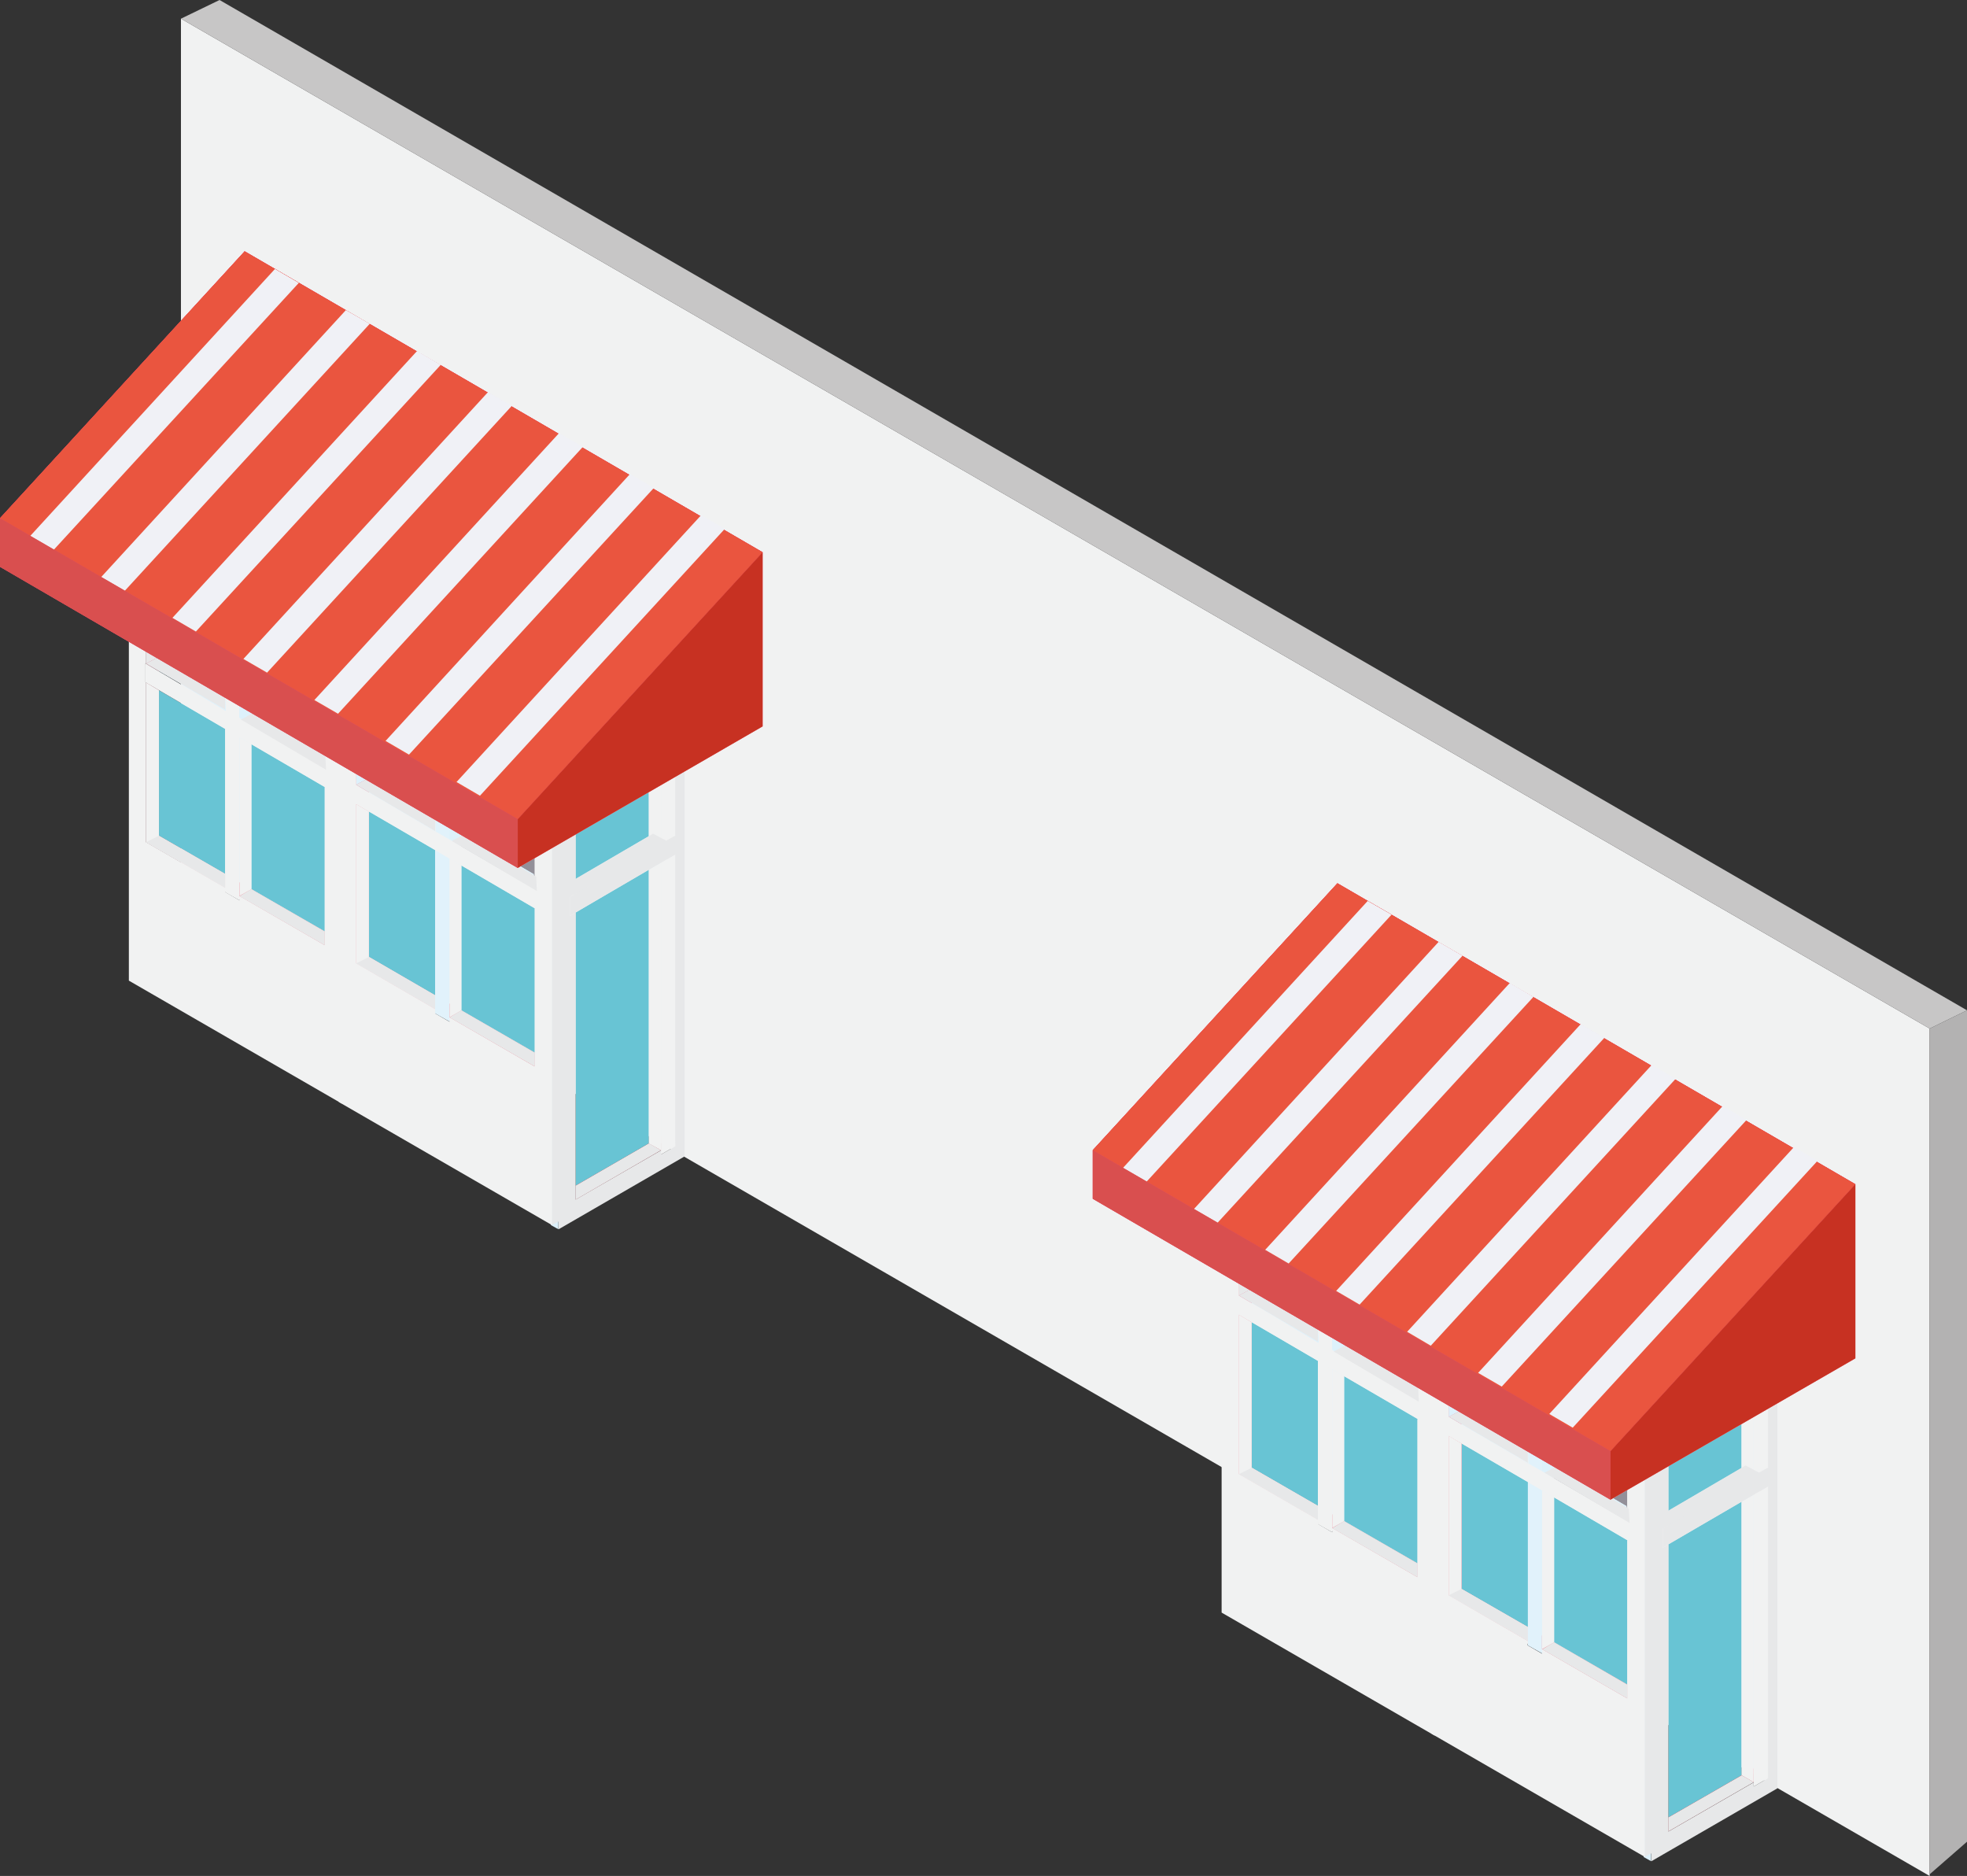 <?xml version="1.0" encoding="utf-8"?>
<!-- Generator: Adobe Illustrator 25.0.0, SVG Export Plug-In . SVG Version: 6.00 Build 0)  -->
<svg version="1.1" id="Livello_1" xmlns="http://www.w3.org/2000/svg" xmlns:xlink="http://www.w3.org/1999/xlink" x="0px" y="0px"
	 viewBox="0 0 947.9 903.9" style="enable-background:new 0 0 947.9 903.9;" xml:space="preserve">
<rect x="0" y="0" width="947.9" height="903.9" fill="#333333" stroke="none"/>
<style type="text/css">
	.st0{fill:#F1F2F2;}
	.st1{fill:#DCF0FA;}
	.st2{fill:#DDF1FB;}
	.st3{fill:#68C4D4;}
	.st4{fill:#EC6579;}
	.st5{fill:#E7E8E9;}
	.st6{fill:#E1F2FB;}
	.st7{opacity:0.54;fill:#433E4E;}
	.st8{enable-background:new    ;}
	.st9{fill:#E9465D;}
	.st10{fill:#EE737F;}
	.st11{fill:#EA4E66;}
	.st12{fill:#F18C9A;}
	.st13{fill:#EA553F;}
	.st14{fill:#F0F1F6;}
	.st15{fill:#D94F4F;}
	.st16{fill:#C73122;}
	.st17{fill:#C7C6C6;}
	.st18{fill:#B3B2B2;}
</style>
<g>
	<polygon class="st0" points="87.2,9 87.2,417.3 929.9,903.9 929.9,495.6 	"/>
</g>
<g id="_x31_0_SCHERMATURE_SOLARI">
	<g>
		<g>
			<g>
				<polygon class="st1" points="329.9,306.4 269.1,341.5 269.1,592.3 265.5,590.3 265.5,339.5 326.2,304.5 				"/>
				<path class="st2" d="M317.3,323.2l1.2-0.7L317.3,323.2z"/>
				<polygon class="st3" points="312.7,402.9 277.8,423.3 277.5,430.2 312.7,409.4 312.7,409.9 277.4,430.5 277.4,346.2 
					312.7,325.8 312.7,403 				"/>
				<polygon class="st3" points="312.7,550.9 277.4,571.3 277.4,439.7 312.7,419 				"/>
				<path class="st4" d="M312.7,551l5.8,3.2c0,0-41.1,23.8-41.1,23.8v-6.7L312.7,551L312.7,551z"/>
				<path class="st5" d="M329.9,306.4v250.8l-60.7,35.1V341.5L329.9,306.4z M318.5,322.5l-41.1,23.7v84.3l-2.7,1.6v9.2l2.7-1.6V578
					l41.1-23.7v2l6.9-4L318.5,322.5z"/>
				<polygon class="st0" points="325.4,402.7 318.5,406.5 318.5,322 325.4,318 				"/>
				<path class="st0" d="M318.5,556.3v-2c0,0,0-138.6,0-138.6l6.9-4v140.6L318.5,556.3z"/>
				<polygon class="st2" points="318.5,406.5 312.7,409.9 312.7,409.4 318.5,406 312.7,403 312.7,325.8 318.5,322.5 				"/>
				<polygon class="st0" points="318.5,406 312.7,403 312.7,325.8 318.5,322.5 318.5,406.5 				"/>
				<polygon class="st2" points="312.7,550.9 312.7,419 318.5,415.7 318.5,547.5 				"/>
				<polygon class="st4" points="312.7,550.9 318.5,547.5 318.5,554.2 312.7,551 				"/>
				<polygon class="st0" points="318.5,415.7 318.5,554.2 312.7,551 312.7,419 				"/>
				<polygon class="st5" points="277.4,571.3 277.4,578 318.5,554.2 312.7,550.9 				"/>
				<path class="st6" d="M312.7,325.8l4.6-2.6L312.7,325.8z"/>
				<path class="st2" d="M312.7,325.8l4.6-2.6L312.7,325.8z"/>
				<polygon class="st6" points="318.5,415.7 318.5,554.2 318.5,547.5 				"/>
				<polygon class="st2" points="318.5,415.7 318.5,554.2 318.5,547.5 				"/>
				<path class="st6" d="M318.5,322.5v84V322.5z"/>
				<path class="st2" d="M318.5,322.5v84V322.5z"/>
				<polygon class="st5" points="325.4,411.7 274.7,441.2 274.7,432.1 325.4,402.7 325.1,402.9 				"/>
				<polygon class="st5" points="276.5,431.2 321.9,405.5 314.7,401.7 276.8,423.8 				"/>
			</g>
			<g>
				<polygon class="st1" points="62.1,221.7 164.8,281 164.8,531.8 168.4,467.9 168.4,279.1 65.7,219.8 				"/>
				<polygon class="st5" points="163.3,280.1 265.9,339.4 265.9,590.3 269.6,588.3 269.6,337.5 166.9,278.2 				"/>
				<path class="st2" d="M116.5,262.7l-1.2-0.7L116.5,262.7z"/>
				<path class="st2" d="M217.7,321.1l-1.2-0.7L217.7,321.1z"/>
				<polygon class="st7" points="121.2,342.5 156.1,362.8 156.4,369.7 121.1,348.9 121.1,349.4 156.5,370 156.5,285.8 121.1,265.4 
					121.1,342.5 				"/>
				<polygon class="st7" points="222.4,400.9 257.2,421.2 257.6,428.1 222.3,407.4 222.3,407.8 257.7,428.4 257.7,344.2 
					222.3,323.8 222.3,400.9 				"/>
				<polygon class="st7" points="108.5,334.9 108.5,336 108.5,258.1 76.6,239.6 76.6,316.7 				"/>
				<polygon class="st7" points="209.6,393.3 209.7,394.4 209.7,316.5 177.8,298.1 177.8,375.1 				"/>
				<polygon class="st2" points="76.6,323.4 86.7,329.3 76.6,323.3 				"/>
				<polygon class="st2" points="177.8,381.8 187.9,387.7 177.8,381.7 				"/>
				<polygon class="st3" points="76.6,402.7 108.5,421.1 108.5,351.2 76.6,332.6 				"/>
				<polygon class="st3" points="177.8,461.1 209.7,479.6 209.7,409.6 177.8,391 				"/>
				<polygon class="st3" points="121.1,428.4 156.5,448.8 156.5,379.2 121.1,358.6 				"/>
				<polygon class="st3" points="222.3,486.8 257.7,507.2 257.7,437.6 222.3,417 				"/>
				<polygon class="st4" points="76.6,402.7 76.6,332.6 70.4,328.9 70.4,405.8 108.5,427.8 108.5,421.1 				"/>
				<polygon class="st4" points="177.8,461.1 177.8,391 171.6,387.4 171.6,464.2 209.7,486.2 209.7,479.6 				"/>
				<polygon class="st0" points="76.6,402.7 76.6,332.6 70.4,328.9 70.4,405.8 108.5,427.8 108.5,421.1 				"/>
				<polygon class="st0" points="177.8,461.1 177.8,391 171.6,387.4 171.6,464.2 209.7,486.2 209.7,479.6 				"/>
				<polygon class="st5" points="76.6,402.7 70.4,405.8 108.5,427.8 108.5,421.1 				"/>
				<polygon class="st5" points="177.8,461.1 171.6,464.2 209.7,486.2 209.7,479.6 				"/>
				<polygon class="st4" points="76.6,323.3 70.6,319.7 76.4,316.6 76.6,316.7 76.6,239.6 70.4,236.1 70.4,319.8 76.6,323.4 				"/>
				<polygon class="st4" points="177.8,381.7 171.8,378.1 177.6,375 177.8,375.1 177.8,298.1 171.6,294.5 171.6,378.2 177.8,381.8 
									"/>
				<polygon class="st5" points="76.6,323.3 70.6,319.7 76.4,316.6 76.6,316.7 76.6,239.6 70.4,236.1 70.4,319.8 76.6,323.4 				"/>
				<polygon class="st2" points="177.8,381.7 171.8,378.1 177.6,375 177.8,375.1 177.8,298.1 171.6,294.5 171.6,378.2 177.8,381.8 
									"/>
				<path class="st4" d="M121.1,428.5l-5.8,3.2c0,0,41.1,23.8,41.1,23.8v-6.7L121.1,428.5L121.1,428.5z"/>
				<path class="st4" d="M222.3,486.9l-5.8,3.2c0,0,41.1,23.8,41.1,23.8v-6.7L222.3,486.9L222.3,486.9z"/>
				<path class="st0" d="M62.1,221.7v250.8l102.7,59.3V281L62.1,221.7z M70.4,405.8v-76.9l-0.3-0.2v-9.2l0.3,0.2v-83.7l38.1,22v-0.6
					l6.9,4v0.6l41.1,23.7V370l2.7,1.6v9.2l-2.7-1.6v76.3l-41.1-23.7v2l-6.9-4v-2L70.4,405.8z"/>
				<path class="st0" d="M163.3,280.1V531l102.7,59.3V339.4L163.3,280.1z M171.6,464.2v-76.9l-0.3-0.2V378l0.3,0.2v-83.7l38.1,22
					v-0.6l6.9,4v0.6l41.1,23.7v84.3l2.7,1.6v9.2l-2.7-1.6v76.3l-41.1-23.7v2l-6.9-4v-2L171.6,464.2z"/>
				<polygon class="st6" points="209.7,400.6 216.6,404.5 216.6,319.9 209.7,315.9 				"/>
				<path class="st0" d="M115.4,433.8v-2c0,0,0-76.6,0-76.6l-6.9-4v78.7L115.4,433.8z"/>
				<path class="st6" d="M216.6,492.2v-2c0,0,0-76.6,0-76.6l-6.9-4v78.7L216.6,492.2z"/>
				<polygon class="st2" points="115.4,346 121.1,349.4 121.1,348.9 115.4,345.6 121.1,342.5 121.1,265.4 115.4,262.1 				"/>
				<polygon class="st2" points="216.6,404.5 222.3,407.8 222.3,407.4 216.6,404 222.3,400.9 222.3,323.8 216.6,320.5 				"/>
				<polygon class="st2" points="115.4,345.6 121.1,342.5 121.1,265.4 115.4,262.1 115.4,346 				"/>
				<polygon class="st2" points="216.6,404 222.3,400.9 222.3,323.8 216.6,320.5 216.6,404.5 				"/>
				<polygon class="st2" points="121.1,428.4 121.1,358.6 115.4,355.2 115.4,425.1 				"/>
				<polygon class="st2" points="222.3,486.8 222.3,417 216.6,413.6 216.6,483.5 				"/>
				<polygon class="st4" points="121.1,428.4 115.4,425.1 115.4,431.7 121.1,428.5 				"/>
				<polygon class="st4" points="222.3,486.8 216.6,483.5 216.6,490.2 222.3,486.9 				"/>
				<polygon class="st0" points="115.4,355.2 115.4,431.7 121.1,428.5 121.1,358.6 				"/>
				<polygon class="st0" points="216.6,413.6 216.6,490.2 222.3,486.9 222.3,417 				"/>
				<polygon class="st5" points="156.5,448.8 156.5,455.5 115.4,431.8 121.1,428.4 				"/>
				<polygon class="st5" points="257.7,507.2 257.7,513.9 216.6,490.2 222.3,486.8 				"/>
				<path class="st6" d="M121.1,265.4l-4.6-2.6L121.1,265.4z"/>
				<path class="st6" d="M222.3,323.8l-4.6-2.6L222.3,323.8z"/>
				<path class="st2" d="M121.1,265.4l-4.6-2.6L121.1,265.4z"/>
				<path class="st2" d="M222.3,323.8l-4.6-2.6L222.3,323.8z"/>
				<polygon class="st6" points="115.4,355.2 115.4,431.7 115.4,425.1 				"/>
				<polygon class="st6" points="216.6,413.6 216.6,490.2 216.6,483.5 				"/>
				<polygon class="st2" points="115.4,355.2 115.4,431.7 115.4,425.1 				"/>
				<polygon class="st2" points="216.6,413.6 216.6,490.2 216.6,483.5 				"/>
				<path class="st6" d="M115.4,262.1v84V262.1z"/>
				<path class="st6" d="M216.6,320.5v84V320.5z"/>
				<path class="st5" d="M115.4,262.1v84V262.1z"/>
				<path class="st2" d="M216.6,320.5v84V320.5z"/>
				<polygon class="st0" points="108.5,351.2 159.2,380.8 159.2,371.6 108.5,342.2 108.8,342.5 70,319.6 70,328.7 				"/>
				<polygon class="st0" points="209.7,409.6 260.3,439.2 260.3,430 209.7,400.6 210,400.9 171.2,378 171.2,387.2 				"/>
				<polygon class="st2" points="108.5,336 108.5,334.9 76.6,316.7 76.6,323.3 108.5,342 				"/>
				<polygon class="st2" points="209.7,394.4 209.6,393.3 177.8,375.1 177.8,381.7 209.7,400.5 				"/>
				<polygon class="st4" points="76.4,316.6 70.6,319.7 76.6,323.3 76.6,316.7 				"/>
				<polygon class="st4" points="177.6,375 171.8,378.1 177.8,381.7 177.8,375.1 				"/>
				<polygon class="st2" points="76.4,316.6 70.6,319.7 76.6,323.3 76.6,316.7 				"/>
				<polygon class="st2" points="177.6,375 171.8,378.1 177.8,381.7 177.8,375.1 				"/>
				<polygon class="st5" points="108.5,336 108.5,342 70.6,319.7 76.4,316.6 108.5,334.9 				"/>
				<polygon class="st5" points="209.7,394.4 209.7,400.5 171.8,378.1 177.6,375 209.6,393.3 				"/>
				<polygon class="st6" points="108.5,342 86.7,329.3 108.8,342.5 108.5,336 				"/>
				<polygon class="st6" points="209.7,400.5 187.9,387.7 210,400.9 209.7,394.4 				"/>
				<polygon class="st2" points="108.5,342 86.7,329.3 108.8,342.5 108.5,336 				"/>
				<polygon class="st0" points="209.7,400.5 187.9,387.7 210,400.9 209.7,394.4 				"/>
				<path class="st2" d="M156.1,362.8l-34.8-20.3c-0.1,0-0.1,6.5-0.1,6.5l35.3,20.8L156.1,362.8z"/>
				<path class="st2" d="M257.2,421.2l-34.8-20.3c-0.1,0-0.1,6.5-0.1,6.5l35.3,20.8L257.2,421.2z"/>
				<polygon class="st2" points="115.4,345.6 121.1,348.9 121.1,342.5 				"/>
				<polygon class="st2" points="216.6,404 222.3,407.4 222.3,400.9 				"/>
				<polygon class="st2" points="115.4,345.6 121.1,348.9 121.1,342.5 				"/>
				<polygon class="st2" points="216.6,404 222.3,407.4 222.3,400.9 				"/>
				<polygon class="st5" points="157.1,370.9 116.1,346.7 121.9,343.6 156.8,364 				"/>
				<polygon class="st5" points="258.7,429.3 217.7,405.2 223.5,402.1 258.4,422.4 				"/>
			</g>
		</g>
		<g>
			<g class="st8">
				<g>
					<polygon class="st9" points="367.5,266.1 249.5,394.7 0,249.7 117.9,121.1 					"/>
					<polygon class="st10" points="144,136.3 26,264.8 14.6,258.2 132.5,129.6 					"/>
				</g>
				<polygon class="st11" points="249.5,394.7 0,249.7 0,273.1 249.5,418.2 				"/>
				<polygon class="st12" points="367.5,266.1 249.5,394.7 249.5,418.2 367.5,350 				"/>
			</g>
			<g>
				<g class="st8">
					<g>
						<polygon class="st9" points="367.5,266.1 249.5,394.7 0,249.7 117.9,121.1 						"/>
						<polygon class="st10" points="144,136.3 26,264.8 14.6,258.2 132.5,129.6 						"/>
					</g>
					<polygon class="st11" points="249.5,394.7 0,249.7 0,273.1 249.5,418.2 					"/>
					<polygon class="st12" points="367.5,266.1 249.5,394.7 249.5,418.2 367.5,350 					"/>
				</g>
				<g class="st8">
					<g>
						<polygon class="st9" points="367.5,266.1 249.5,394.7 0,249.7 117.9,121.1 						"/>
						<polygon class="st10" points="144,136.3 26,264.8 14.6,258.2 132.5,129.6 						"/>
					</g>
					<g>
						<polygon class="st13" points="367.5,266.1 249.5,394.7 0,249.7 117.9,121.1 						"/>
						<g>
							<polygon class="st14" points="14.6,258.2 26,264.8 144,136.3 132.5,129.6 							"/>
							<polygon class="st14" points="48.8,278 60.2,284.6 178.2,156 166.7,149.4 							"/>
							<polygon class="st14" points="83.1,297.7 94.4,304.3 212.4,175.8 201,169.1 							"/>
							<polygon class="st14" points="117.3,317.5 128.7,324.1 246.7,195.5 235.2,188.9 							"/>
							<polygon class="st14" points="151.5,337.3 162.9,343.9 280.9,215.3 269.4,208.7 							"/>
							<polygon class="st14" points="185.8,357 197.1,363.6 315.1,235.1 303.6,228.4 							"/>
							<polygon class="st14" points="220,376.8 231.3,383.4 349.3,254.8 337.9,248.2 							"/>
						</g>
					</g>
					<polygon class="st15" points="249.5,394.7 0,249.7 0,273.1 249.5,418.2 					"/>
					<polygon class="st16" points="367.5,266.1 249.5,394.7 249.5,418.2 367.5,350 					"/>
				</g>
			</g>
		</g>
	</g>
	<g>
		<g>
			<g>
				<polygon class="st1" points="856.5,610.9 795.7,645.9 795.7,896.8 792.1,894.8 792.1,644 852.8,608.9 				"/>
				<path class="st2" d="M843.9,627.7l1.2-0.7L843.9,627.7z"/>
				<polygon class="st3" points="839.2,707.4 804.4,727.8 804.1,734.7 839.3,713.9 839.3,714.4 804,735 804,650.7 839.3,630.3 
					839.3,707.5 				"/>
				<polygon class="st3" points="839.3,855.4 804,875.7 804,744.1 839.3,723.5 				"/>
				<path class="st4" d="M839.3,855.4l5.8,3.2c0,0-41.1,23.8-41.1,23.8v-6.7L839.3,855.4L839.3,855.4z"/>
				<path class="st5" d="M856.5,610.9v250.8l-60.7,35.1V645.9L856.5,610.9z M845.1,627L804,650.7V735l-2.7,1.6v9.2l2.7-1.6v138.3
					l41.1-23.7v2l6.9-4L845.1,627z"/>
				<polygon class="st0" points="852,707.2 845.1,711 845.1,626.5 852,622.4 				"/>
				<path class="st0" d="M845.1,860.8v-2c0,0,0-138.6,0-138.6l6.9-4v140.6L845.1,860.8z"/>
				<polygon class="st2" points="845.1,711 839.3,714.4 839.3,713.9 845,710.5 839.3,707.5 839.3,630.3 845.1,627 				"/>
				<polygon class="st0" points="845,710.5 839.3,707.5 839.3,630.3 845.1,627 845.1,711 				"/>
				<polygon class="st2" points="839.3,855.4 839.3,723.5 845.1,720.2 845.1,852 				"/>
				<polygon class="st4" points="839.3,855.4 845.1,852 845.1,858.7 839.3,855.4 				"/>
				<polygon class="st0" points="845.1,720.2 845.1,858.7 839.3,855.4 839.3,723.5 				"/>
				<polygon class="st5" points="804,875.7 804,882.4 845.1,858.7 839.3,855.4 				"/>
				<path class="st6" d="M839.3,630.3l4.6-2.6L839.3,630.3z"/>
				<path class="st2" d="M839.3,630.3l4.6-2.6L839.3,630.3z"/>
				<polygon class="st6" points="845.1,720.2 845.1,858.7 845.1,852 				"/>
				<polygon class="st2" points="845.1,720.2 845.1,858.7 845.1,852 				"/>
				<path class="st6" d="M845.1,627v84V627z"/>
				<path class="st2" d="M845.1,627v84V627z"/>
				<polygon class="st5" points="852,716.2 801.3,745.7 801.3,736.5 852,707.2 851.7,707.4 				"/>
				<polygon class="st5" points="803,735.7 848.5,710 841.2,706.1 803.4,728.2 				"/>
			</g>
			<g>
				<polygon class="st1" points="588.7,526.2 691.3,585.5 691.3,836.3 695,772.4 695,583.5 592.3,524.3 				"/>
				<polygon class="st5" points="689.9,584.6 792.5,643.9 792.5,894.7 796.2,892.8 796.2,642 693.5,582.7 				"/>
				<path class="st2" d="M643.1,567.2l-1.2-0.7L643.1,567.2z"/>
				<path class="st2" d="M744.3,625.6l-1.2-0.7L744.3,625.6z"/>
				<polygon class="st7" points="647.8,647 682.6,667.3 683,674.2 647.7,653.4 647.7,653.9 683.1,674.5 683.1,590.3 647.7,569.9 
					647.7,647 				"/>
				<polygon class="st7" points="749,705.4 783.8,725.7 784.2,732.6 748.9,711.8 748.9,712.3 784.2,732.9 784.2,648.7 748.9,628.3 
					748.9,705.4 				"/>
				<polygon class="st7" points="635.1,639.4 635.1,640.4 635.1,562.6 603.2,544.1 603.2,621.2 				"/>
				<polygon class="st7" points="736.2,697.8 736.3,698.9 736.3,621 704.3,602.5 704.3,679.6 				"/>
				<polygon class="st2" points="603.2,627.9 613.3,633.8 603.2,627.8 				"/>
				<polygon class="st2" points="704.3,686.3 714.5,692.2 704.3,686.2 				"/>
				<polygon class="st3" points="603.2,707.2 635.1,725.6 635.1,655.7 603.2,637.1 				"/>
				<polygon class="st3" points="704.3,765.6 736.3,784 736.3,714.1 704.3,695.5 				"/>
				<polygon class="st3" points="647.7,732.9 683.1,753.3 683.1,683.7 647.7,663.1 				"/>
				<polygon class="st3" points="748.9,791.3 784.2,811.7 784.2,742.1 748.9,721.5 				"/>
				<polygon class="st4" points="603.2,707.2 603.2,637.1 597,633.4 597,710.3 635.1,732.3 635.1,725.6 				"/>
				<polygon class="st4" points="704.3,765.6 704.3,695.5 698.1,691.8 698.1,768.7 736.3,790.7 736.3,784 				"/>
				<polygon class="st0" points="603.2,707.2 603.2,637.1 597,633.4 597,710.3 635.1,732.3 635.1,725.6 				"/>
				<polygon class="st0" points="704.3,765.6 704.3,695.5 698.1,691.8 698.1,768.7 736.3,790.7 736.3,784 				"/>
				<polygon class="st5" points="603.2,707.2 597,710.3 635.1,732.3 635.1,725.6 				"/>
				<polygon class="st5" points="704.3,765.6 698.1,768.7 736.3,790.7 736.3,784 				"/>
				<polygon class="st4" points="603.2,627.8 597.2,624.2 603,621.1 603.2,621.2 603.2,544.1 597,540.5 597,624.3 603.2,627.9 				
					"/>
				<polygon class="st4" points="704.3,686.2 698.4,682.6 704.2,679.5 704.3,679.6 704.3,602.5 698.1,599 698.1,682.7 704.3,686.3 
									"/>
				<polygon class="st5" points="603.2,627.8 597.2,624.2 603,621.1 603.2,621.2 603.2,544.1 597,540.5 597,624.3 603.2,627.9 				
					"/>
				<polygon class="st2" points="704.3,686.2 698.4,682.6 704.2,679.5 704.3,679.6 704.3,602.5 698.1,599 698.1,682.7 704.3,686.3 
									"/>
				<path class="st4" d="M647.7,733l-5.8,3.2c0,0,41.1,23.8,41.1,23.8v-6.7L647.7,733L647.7,733z"/>
				<path class="st4" d="M748.9,791.4l-5.8,3.2c0,0,41.1,23.8,41.1,23.8v-6.7L748.9,791.4L748.9,791.4z"/>
				<path class="st0" d="M588.7,526.2V777l102.7,59.3V585.5L588.7,526.2z M597,710.3v-76.9l-0.3-0.2v-9.2l0.3,0.2v-83.7l38.1,22V562
					l6.9,4v0.6l41.1,23.7v84.3l2.7,1.6v9.2l-2.7-1.6V760L642,736.3v2l-6.9-4v-2L597,710.3z"/>
				<path class="st0" d="M689.9,584.6v250.8l102.7,59.3V643.9L689.9,584.6z M698.1,768.7v-76.9l-0.3-0.2v-9.2l0.3,0.2V599l38.1,22
					v-0.6l6.9,4v0.6l41.1,23.7v84.3l2.7,1.6v9.2l-2.7-1.6v76.3l-41.1-23.7v2l-6.9-4v-2L698.1,768.7z"/>
				<polygon class="st6" points="736.3,705.1 743.1,708.9 743.1,624.4 736.3,620.4 				"/>
				<path class="st0" d="M642,738.3v-2c0,0,0-76.6,0-76.6l-6.9-4v78.7L642,738.3z"/>
				<path class="st6" d="M743.2,796.7v-2c0,0,0-76.6,0-76.6l-6.9-4v78.7L743.2,796.7z"/>
				<polygon class="st2" points="642,650.5 647.7,653.9 647.7,653.4 642,650.1 647.7,647 647.7,569.9 642,566.5 				"/>
				<polygon class="st2" points="743.1,708.9 748.9,712.3 748.9,711.8 743.2,708.5 748.9,705.4 748.9,628.3 743.1,625 				"/>
				<polygon class="st2" points="642,650.1 647.7,647 647.7,569.9 642,566.5 642,650.5 				"/>
				<polygon class="st2" points="743.2,708.5 748.9,705.4 748.9,628.3 743.1,625 743.1,708.9 				"/>
				<polygon class="st2" points="647.7,732.9 647.7,663.1 642,659.7 642,729.6 				"/>
				<polygon class="st2" points="748.9,791.3 748.9,721.5 743.1,718.1 743.1,788 				"/>
				<polygon class="st4" points="647.7,732.9 642,729.6 642,736.2 647.7,733 				"/>
				<polygon class="st4" points="748.9,791.3 743.1,788 743.1,794.6 748.9,791.4 				"/>
				<polygon class="st0" points="642,659.7 642,736.2 647.7,733 647.7,663.1 				"/>
				<polygon class="st0" points="743.1,718.1 743.1,794.6 748.9,791.4 748.9,721.5 				"/>
				<polygon class="st5" points="683.1,753.3 683.1,760 642,736.3 647.7,732.9 				"/>
				<polygon class="st5" points="784.2,811.7 784.2,818.4 743.2,794.7 748.9,791.3 				"/>
				<path class="st6" d="M647.7,569.9l-4.6-2.6L647.7,569.9z"/>
				<path class="st6" d="M748.9,628.3l-4.6-2.6L748.9,628.3z"/>
				<path class="st2" d="M647.7,569.9l-4.6-2.6L647.7,569.9z"/>
				<path class="st2" d="M748.9,628.3l-4.6-2.6L748.9,628.3z"/>
				<polygon class="st6" points="642,659.7 642,736.2 642,729.6 				"/>
				<polygon class="st6" points="743.1,718.1 743.1,794.6 743.1,788 				"/>
				<polygon class="st2" points="642,659.7 642,736.2 642,729.6 				"/>
				<polygon class="st2" points="743.1,718.1 743.1,794.6 743.1,788 				"/>
				<path class="st6" d="M642,566.5v84V566.5z"/>
				<path class="st6" d="M743.1,625v84V625z"/>
				<path class="st5" d="M642,566.5v84V566.5z"/>
				<path class="st2" d="M743.1,625v84V625z"/>
				<polygon class="st0" points="635.1,655.7 685.8,685.2 685.8,676.1 635.1,646.7 635.4,647 596.6,624.1 596.6,633.2 				"/>
				<polygon class="st0" points="736.3,714.1 786.9,743.7 786.9,734.5 736.3,705.1 736.6,705.4 697.8,682.5 697.8,691.7 				"/>
				<polygon class="st2" points="635.1,640.4 635.1,639.4 603.2,621.2 603.2,627.8 635.1,646.5 				"/>
				<polygon class="st2" points="736.3,698.9 736.2,697.8 704.3,679.6 704.3,686.2 736.3,704.9 				"/>
				<polygon class="st4" points="603,621.1 597.2,624.2 603.2,627.8 603.2,621.2 				"/>
				<polygon class="st4" points="704.2,679.5 698.4,682.6 704.3,686.2 704.3,679.6 				"/>
				<polygon class="st2" points="603,621.1 597.2,624.2 603.2,627.8 603.2,621.2 				"/>
				<polygon class="st2" points="704.2,679.5 698.4,682.6 704.3,686.2 704.3,679.6 				"/>
				<polygon class="st5" points="635.1,640.4 635.1,646.5 597.2,624.2 603,621.1 635.1,639.4 				"/>
				<polygon class="st5" points="736.3,698.9 736.3,704.9 698.4,682.6 704.2,679.5 736.2,697.8 				"/>
				<polygon class="st6" points="635.1,646.5 613.3,633.8 635.4,647 635.1,640.4 				"/>
				<polygon class="st6" points="736.3,704.9 714.5,692.2 736.6,705.4 736.3,698.9 				"/>
				<polygon class="st2" points="635.1,646.5 613.3,633.8 635.4,647 635.1,640.4 				"/>
				<polygon class="st0" points="736.3,704.9 714.5,692.2 736.6,705.4 736.3,698.9 				"/>
				<path class="st2" d="M682.6,667.3L647.8,647c-0.1,0-0.1,6.5-0.1,6.5l35.3,20.8L682.6,667.3z"/>
				<path class="st2" d="M783.8,725.7L749,705.4c-0.1,0-0.1,6.5-0.1,6.5l35.3,20.8L783.8,725.7z"/>
				<polygon class="st2" points="642,650.1 647.7,653.4 647.7,647 				"/>
				<polygon class="st2" points="743.2,708.5 748.9,711.8 748.9,705.4 				"/>
				<polygon class="st2" points="642,650.1 647.7,653.4 647.7,647 				"/>
				<polygon class="st2" points="743.2,708.5 748.9,711.8 748.9,705.4 				"/>
				<polygon class="st5" points="683.7,675.4 642.7,651.2 648.5,648.1 683.4,668.5 				"/>
				<polygon class="st5" points="785.3,733.8 744.3,709.6 750.1,706.5 784.9,726.9 				"/>
			</g>
		</g>
		<g class="st8">
			<g>
				<polygon class="st9" points="894.1,570.6 776.1,699.2 526.6,554.2 644.5,425.6 				"/>
				<polygon class="st10" points="670.6,440.7 552.6,569.3 541.2,562.7 659.1,434.1 				"/>
			</g>
			<polygon class="st11" points="776.1,699.2 526.6,554.2 526.6,577.6 776.1,722.6 			"/>
			<polygon class="st12" points="894.1,570.6 776.1,699.2 776.1,722.6 894.1,654.5 			"/>
		</g>
		<g>
			<g class="st8">
				<g>
					<polygon class="st9" points="894.1,570.6 776.1,699.2 526.6,554.2 644.5,425.6 					"/>
					<polygon class="st10" points="670.6,440.7 552.6,569.3 541.2,562.7 659.1,434.1 					"/>
				</g>
				<polygon class="st11" points="776.1,699.2 526.6,554.2 526.6,577.6 776.1,722.6 				"/>
				<polygon class="st12" points="894.1,570.6 776.1,699.2 776.1,722.6 894.1,654.5 				"/>
			</g>
			<g class="st8">
				<g>
					<polygon class="st9" points="894.1,570.6 776.1,699.2 526.6,554.2 644.5,425.6 					"/>
					<polygon class="st10" points="670.6,440.7 552.6,569.3 541.2,562.7 659.1,434.1 					"/>
				</g>
				<g>
					<polygon class="st13" points="894.1,570.6 776.1,699.2 526.6,554.2 644.5,425.6 					"/>
					<g>
						<polygon class="st14" points="541.2,562.7 552.6,569.3 670.6,440.7 659.1,434.1 						"/>
						<polygon class="st14" points="575.4,582.5 586.8,589.1 704.8,460.5 693.3,453.8 						"/>
						<polygon class="st14" points="609.7,602.2 621,608.8 739,480.3 727.6,473.6 						"/>
						<polygon class="st14" points="643.9,622 655.2,628.6 773.2,500 761.8,493.4 						"/>
						<polygon class="st14" points="678.1,641.7 689.5,648.4 807.5,519.8 796,513.1 						"/>
						<polygon class="st14" points="712.3,661.5 723.7,668.1 841.7,539.6 830.2,532.9 						"/>
						<polygon class="st14" points="746.6,681.3 757.9,687.9 875.9,559.3 864.5,552.7 						"/>
					</g>
				</g>
				<polygon class="st15" points="776.1,699.2 526.6,554.2 526.6,577.6 776.1,722.6 				"/>
				<polygon class="st16" points="894.1,570.6 776.1,699.2 776.1,722.6 894.1,654.5 				"/>
			</g>
		</g>
	</g>
</g>
<polygon class="st17" points="929.9,495.6 87.2,9 105.8,0 947.9,486.8 "/>
<polygon class="st18" points="929.9,903.1 947.9,887.4 947.9,486.8 929.9,495.6 "/>
</svg>
